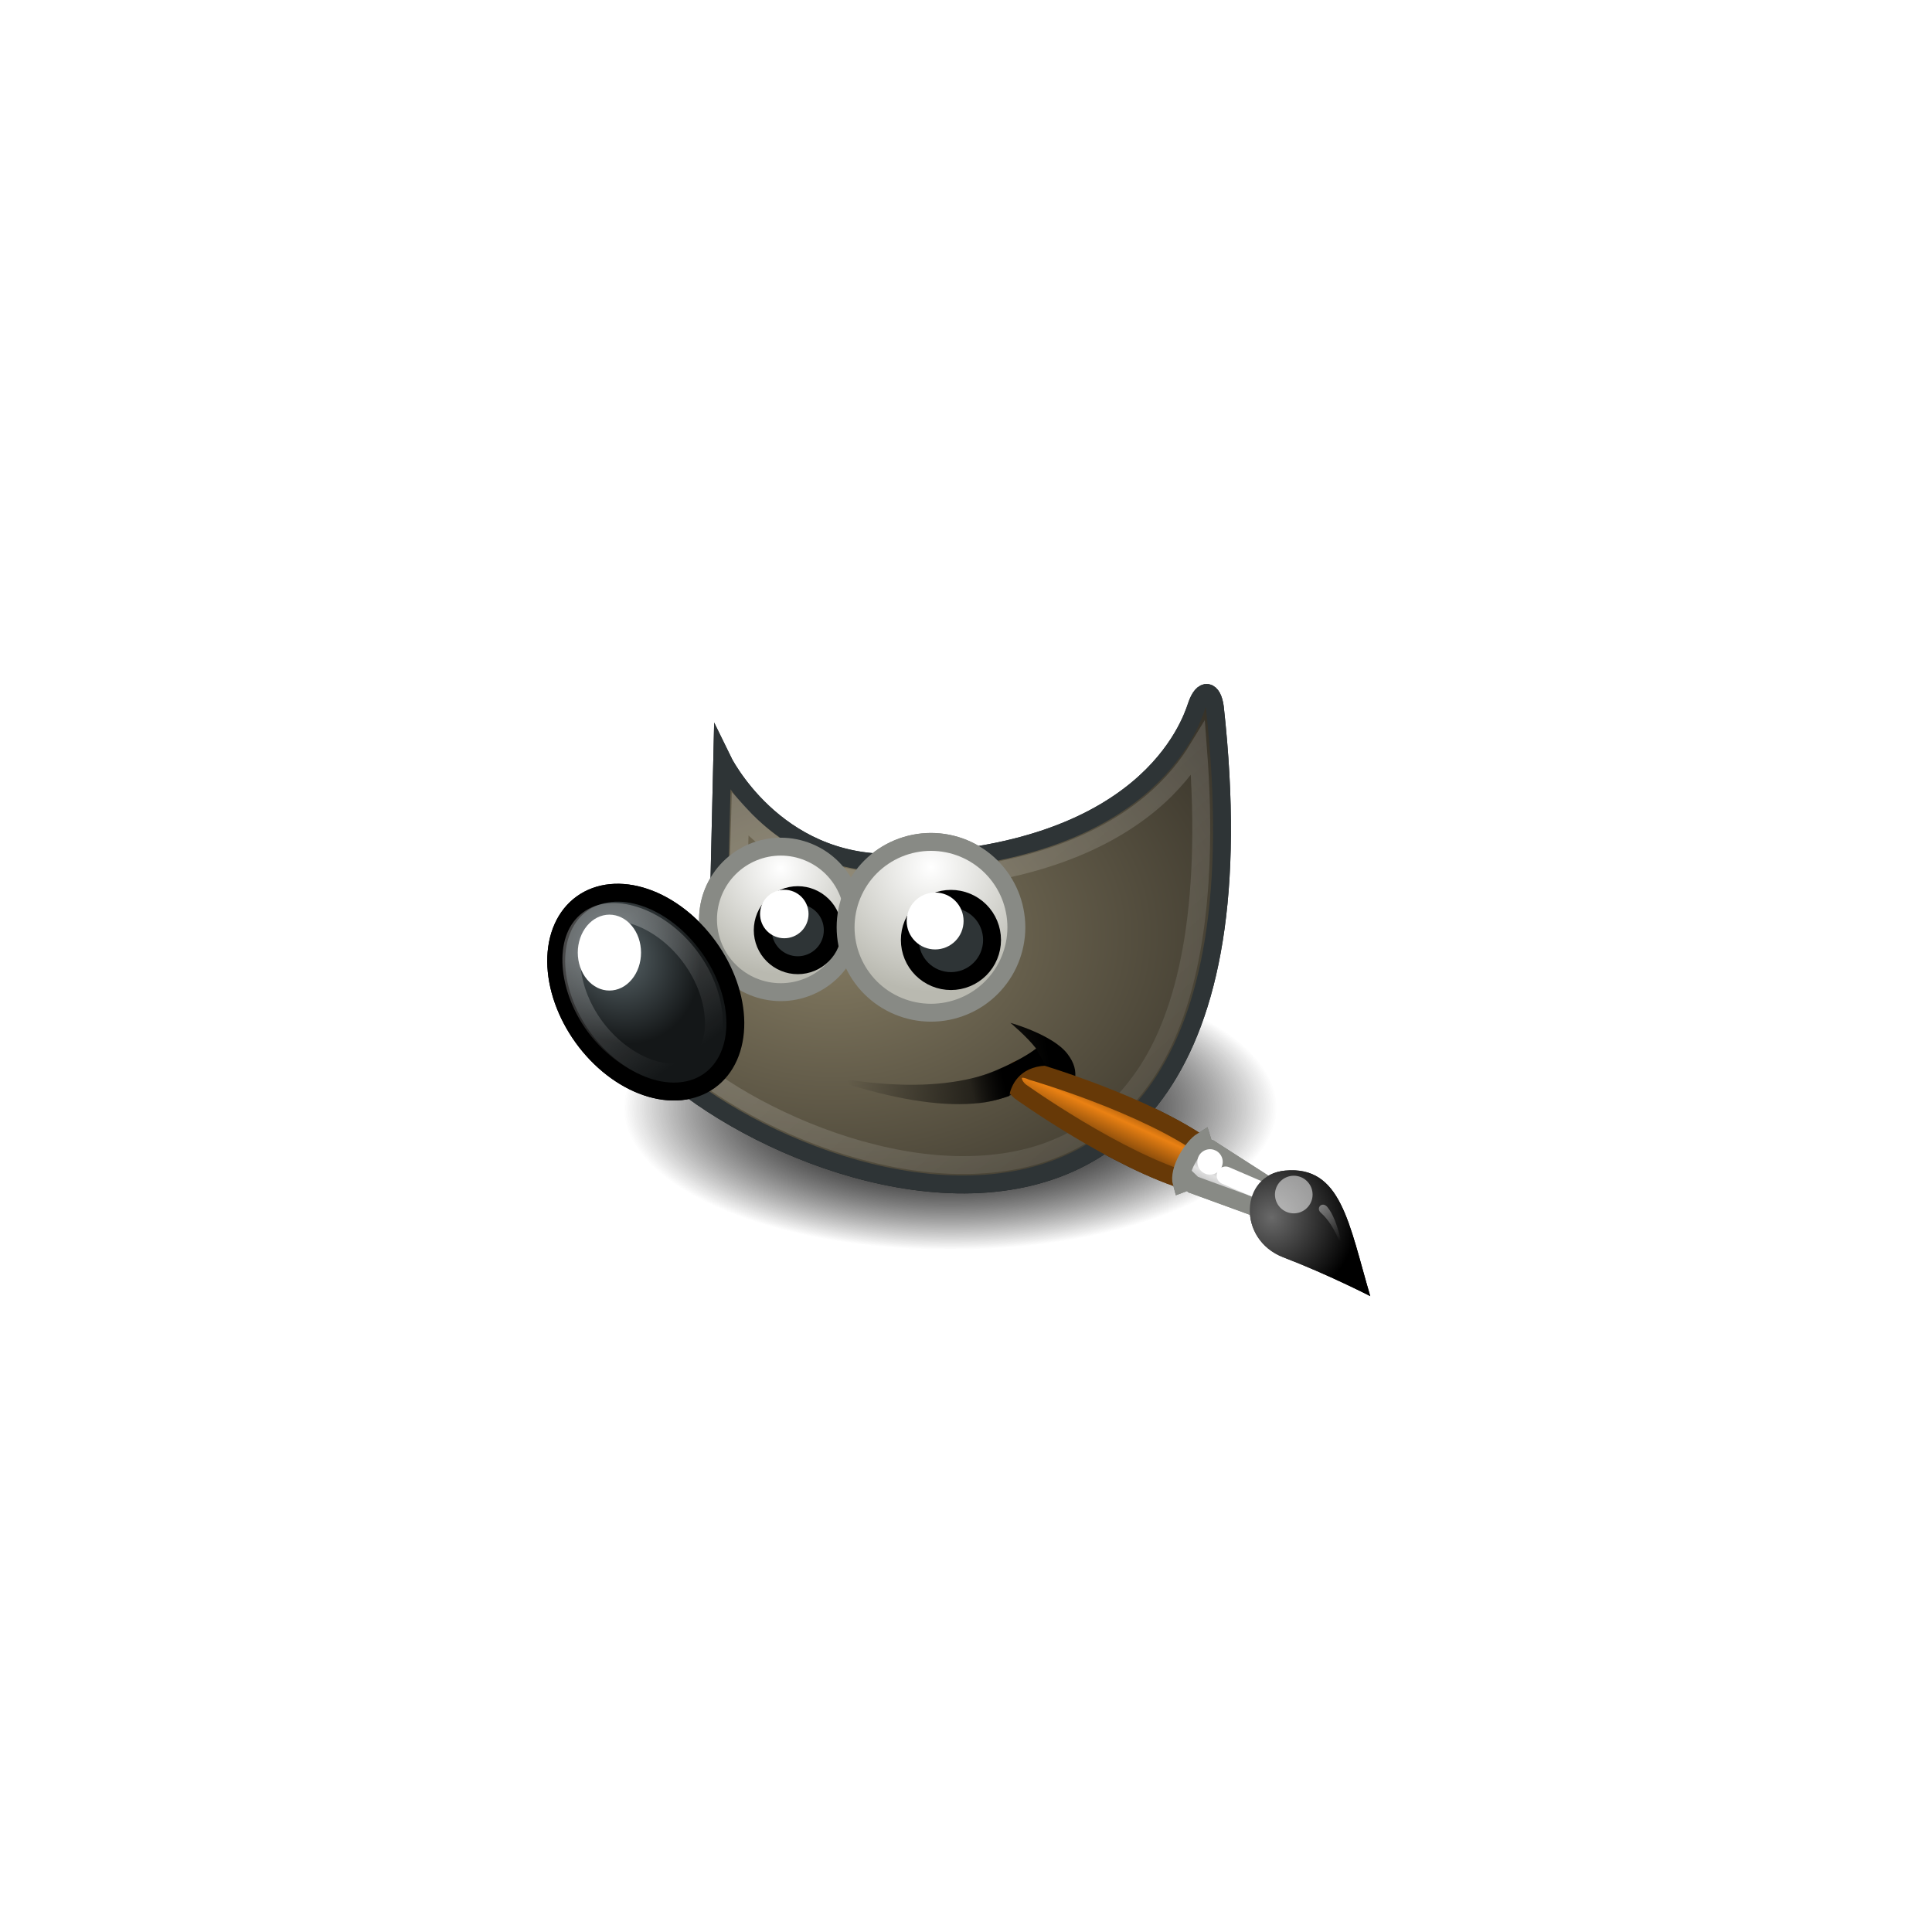 <svg width="72" height="72" viewBox="0 0 72 72" fill="none" xmlns="http://www.w3.org/2000/svg">
<g clip-path="url(#clip0_2049_47316)">
<g filter="url(#filter0_f_2049_47316)">
<path fill-rule="evenodd" clip-rule="evenodd" d="M47.583 41.292C47.583 41.987 47.269 42.675 46.657 43.317C46.046 43.959 45.15 44.542 44.02 45.033C42.89 45.525 41.549 45.915 40.073 46.181C38.596 46.447 37.014 46.583 35.417 46.583C33.819 46.583 32.237 46.447 30.761 46.181C29.285 45.915 27.943 45.525 26.814 45.033C25.684 44.542 24.788 43.959 24.176 43.317C23.565 42.675 23.25 41.987 23.25 41.292C23.25 40.597 23.565 39.909 24.176 39.267C24.788 38.625 25.684 38.041 26.814 37.55C27.943 37.059 29.285 36.669 30.761 36.403C32.237 36.137 33.819 36 35.417 36C37.014 36 38.596 36.137 40.073 36.403C41.549 36.669 42.89 37.059 44.02 37.55C45.15 38.041 46.046 38.625 46.657 39.267C47.269 39.909 47.583 40.597 47.583 41.292Z" fill="url(#paint0_radial_2049_47316)"/>
<path fill-rule="evenodd" clip-rule="evenodd" d="M26.916 28.312C26.916 28.312 28.833 32.264 33.316 32.152C42.711 31.916 44.358 27.015 44.594 26.308C44.83 25.601 45.19 25.708 45.274 26.362C48.338 54.175 24.009 42.241 23.145 37.504C27.977 36.09 26.798 33.38 26.798 33.38L26.916 28.312Z" fill="url(#paint1_radial_2049_47316)" stroke="#2E3436" stroke-width="0.667" stroke-miterlimit="10"/>
<path fill-rule="evenodd" clip-rule="evenodd" d="M30.492 40.044C34.985 40.943 37.273 40.109 38.612 39.075C38.258 38.619 37.654 38.118 37.654 38.118C37.654 38.118 39.223 38.554 39.775 39.267C40.326 39.978 39.98 40.416 39.836 41.326C39.515 40.527 38.916 40.227 38.835 39.91C37.63 41.574 34.63 41.505 30.492 40.044Z" fill="url(#paint2_linear_2049_47316)"/>
<path opacity="0.185" fill-rule="evenodd" clip-rule="evenodd" d="M44.646 27.896C44.271 28.514 43.708 29.251 42.854 29.958C41.1 31.411 38.154 32.733 33.334 32.854C30.517 32.924 28.698 31.565 27.584 30.354L27.5 33.333C27.591 33.612 27.777 34.26 27.459 35.146C27.116 36.099 26.022 37.073 24.146 37.812C24.313 38.16 24.476 38.508 24.979 39C25.665 39.67 26.617 40.392 27.75 41.042C30.016 42.341 32.951 43.37 35.688 43.417C38.424 43.463 40.926 42.594 42.646 40.083C44.232 37.769 45.101 33.851 44.646 27.896Z" stroke="url(#paint3_linear_2049_47316)" stroke-width="0.667" stroke-miterlimit="10"/>
<path fill-rule="evenodd" clip-rule="evenodd" d="M31.807 34.263C31.808 34.619 31.737 34.972 31.601 35.301C31.465 35.63 31.265 35.929 31.014 36.181C30.762 36.432 30.463 36.632 30.134 36.768C29.805 36.904 29.453 36.975 29.097 36.975C28.741 36.975 28.388 36.904 28.059 36.768C27.73 36.632 27.432 36.432 27.18 36.181C26.928 35.929 26.729 35.63 26.592 35.301C26.456 34.972 26.386 34.619 26.386 34.263C26.386 33.907 26.456 33.555 26.592 33.226C26.729 32.897 26.928 32.598 27.18 32.346C27.432 32.094 27.73 31.895 28.059 31.759C28.388 31.622 28.741 31.552 29.097 31.552C29.453 31.552 29.805 31.622 30.134 31.759C30.463 31.895 30.762 32.094 31.014 32.346C31.265 32.598 31.465 32.897 31.601 33.226C31.737 33.555 31.808 33.907 31.807 34.263Z" fill="url(#paint4_radial_2049_47316)" stroke="#888A85" stroke-width="0.667" stroke-miterlimit="10"/>
<path fill-rule="evenodd" clip-rule="evenodd" d="M26.408 35.285C27.039 36.159 27.397 37.176 27.404 38.111C27.411 39.046 27.066 39.823 26.445 40.271C25.824 40.719 24.978 40.802 24.092 40.5C23.207 40.199 22.355 39.538 21.724 38.663C21.094 37.789 20.735 36.772 20.728 35.837C20.721 34.902 21.066 34.125 21.687 33.677C22.308 33.229 23.154 33.146 24.04 33.448C24.925 33.749 25.777 34.41 26.408 35.285Z" fill="url(#paint5_radial_2049_47316)" stroke="black" stroke-width="0.667" stroke-miterlimit="10"/>
<path fill-rule="evenodd" clip-rule="evenodd" d="M31.035 34.665C31.035 34.836 31.002 35.006 30.936 35.164C30.871 35.323 30.775 35.467 30.653 35.588C30.532 35.709 30.388 35.806 30.23 35.871C30.072 35.937 29.902 35.971 29.73 35.971C29.559 35.971 29.389 35.937 29.231 35.871C29.073 35.806 28.929 35.709 28.807 35.588C28.686 35.467 28.59 35.323 28.524 35.164C28.459 35.006 28.425 34.836 28.425 34.665C28.425 34.494 28.459 34.324 28.524 34.165C28.59 34.007 28.686 33.863 28.807 33.742C28.929 33.621 29.073 33.525 29.231 33.459C29.389 33.393 29.559 33.359 29.73 33.359C29.902 33.359 30.072 33.393 30.23 33.459C30.388 33.525 30.532 33.621 30.653 33.742C30.775 33.863 30.871 34.007 30.936 34.165C31.002 34.324 31.035 34.494 31.035 34.665Z" fill="#2E3436" stroke="black" stroke-width="0.667" stroke-miterlimit="10"/>
<path opacity="0.281" fill-rule="evenodd" clip-rule="evenodd" d="M21.924 34.272C21.498 34.591 21.273 35.131 21.294 35.864C21.314 36.596 21.603 37.493 22.196 38.285C22.789 39.077 23.569 39.607 24.266 39.832C24.963 40.057 25.544 39.994 25.97 39.675C26.396 39.356 26.621 38.79 26.605 38.054C26.588 37.319 26.306 36.44 25.715 35.65C25.122 34.859 24.359 34.342 23.657 34.119C22.956 33.896 22.35 33.953 21.924 34.272Z" stroke="url(#paint6_linear_2049_47316)" stroke-width="0.667" stroke-miterlimit="10"/>
<path fill-rule="evenodd" clip-rule="evenodd" d="M23.889 35.501C23.889 35.687 23.859 35.87 23.8 36.042C23.74 36.214 23.654 36.37 23.544 36.501C23.435 36.632 23.305 36.737 23.162 36.808C23.019 36.879 22.866 36.915 22.711 36.915C22.556 36.915 22.403 36.879 22.26 36.808C22.117 36.737 21.987 36.632 21.877 36.501C21.768 36.37 21.681 36.214 21.622 36.042C21.563 35.87 21.532 35.687 21.532 35.501C21.532 35.315 21.563 35.131 21.622 34.959C21.681 34.788 21.768 34.632 21.877 34.501C21.987 34.369 22.117 34.265 22.26 34.194C22.403 34.123 22.556 34.086 22.711 34.086C22.866 34.086 23.019 34.123 23.162 34.194C23.305 34.265 23.435 34.369 23.544 34.501C23.654 34.632 23.74 34.788 23.8 34.959C23.859 35.131 23.889 35.315 23.889 35.501Z" fill="white"/>
<path fill-rule="evenodd" clip-rule="evenodd" d="M30.132 34.063C30.132 34.302 30.037 34.532 29.868 34.702C29.698 34.871 29.468 34.966 29.229 34.966C28.989 34.966 28.759 34.871 28.59 34.702C28.42 34.532 28.325 34.302 28.325 34.063C28.325 33.823 28.42 33.593 28.59 33.424C28.759 33.254 28.989 33.159 29.229 33.159C29.468 33.159 29.698 33.254 29.868 33.424C30.037 33.593 30.132 33.823 30.132 34.063Z" fill="white"/>
<path fill-rule="evenodd" clip-rule="evenodd" d="M37.877 34.558C37.877 34.976 37.794 35.39 37.635 35.776C37.475 36.162 37.24 36.513 36.945 36.809C36.65 37.104 36.299 37.339 35.913 37.498C35.526 37.658 35.113 37.741 34.695 37.741C34.277 37.741 33.863 37.658 33.477 37.498C33.091 37.339 32.74 37.104 32.444 36.809C32.149 36.513 31.915 36.162 31.755 35.776C31.595 35.39 31.513 34.976 31.513 34.558C31.513 34.14 31.595 33.726 31.755 33.34C31.915 32.954 32.149 32.603 32.444 32.307C32.74 32.012 33.091 31.777 33.477 31.617C33.863 31.458 34.277 31.375 34.695 31.375C35.113 31.375 35.526 31.458 35.913 31.617C36.299 31.777 36.65 32.012 36.945 32.307C37.24 32.603 37.475 32.954 37.635 33.34C37.794 33.726 37.877 34.14 37.877 34.558Z" fill="url(#paint7_radial_2049_47316)" stroke="#888A85" stroke-width="0.667" stroke-miterlimit="10"/>
<path fill-rule="evenodd" clip-rule="evenodd" d="M36.971 35.029C36.971 35.231 36.931 35.43 36.854 35.616C36.777 35.802 36.665 35.971 36.522 36.113C36.38 36.255 36.211 36.368 36.025 36.445C35.839 36.522 35.64 36.562 35.439 36.562C35.238 36.562 35.038 36.522 34.852 36.445C34.666 36.368 34.498 36.255 34.355 36.113C34.213 35.971 34.1 35.802 34.023 35.616C33.946 35.43 33.907 35.231 33.907 35.029C33.907 34.828 33.946 34.629 34.023 34.443C34.1 34.257 34.213 34.088 34.355 33.946C34.498 33.803 34.666 33.691 34.852 33.614C35.038 33.536 35.238 33.497 35.439 33.497C35.64 33.497 35.839 33.536 36.025 33.614C36.211 33.691 36.38 33.803 36.522 33.946C36.665 34.088 36.777 34.257 36.854 34.443C36.931 34.629 36.971 34.828 36.971 35.029Z" fill="#2E3436" stroke="black" stroke-width="0.667" stroke-miterlimit="10"/>
<path fill-rule="evenodd" clip-rule="evenodd" d="M35.91 34.322C35.91 34.604 35.799 34.873 35.6 35.072C35.401 35.271 35.131 35.383 34.85 35.383C34.568 35.383 34.299 35.271 34.1 35.072C33.901 34.873 33.789 34.604 33.789 34.322C33.789 34.041 33.901 33.771 34.1 33.572C34.299 33.373 34.568 33.262 34.85 33.262C35.131 33.262 35.401 33.373 35.6 33.572C35.799 33.771 35.91 34.041 35.91 34.322Z" fill="white"/>
<path d="M44.392 44.061L45.009 42.831C42.712 41.15 38.476 39.927 38.476 39.927C37.742 39.585 37.511 40.245 38.019 40.673C38.019 40.673 41.641 43.27 44.392 44.061Z" fill="url(#paint8_linear_2049_47316)" stroke="#673907" stroke-width="0.667" stroke-linecap="round"/>
<path d="M47.337 45.195L47.668 44.463L45.103 42.819L44.898 42.802L44.81 42.519C44.437 42.752 43.896 43.619 44.039 44.106L44.316 44.002L44.466 44.147L47.337 45.195Z" fill="url(#paint9_linear_2049_47316)" stroke="#888A85" stroke-width="0.667" stroke-linecap="round"/>
<path d="M45.675 43.806L47.378 44.538" stroke="white" stroke-width="0.667" stroke-linecap="round" stroke-linejoin="round"/>
<path d="M51.065 48.303C50.265 45.588 49.982 43.433 47.892 43.625C46.208 43.779 46.09 46.192 47.83 46.858C49.507 47.5 51.065 48.303 51.065 48.303Z" fill="url(#paint10_radial_2049_47316)"/>
<path opacity="0.528" d="M48.017 43.845C48.105 43.819 48.198 43.81 48.29 43.82C48.381 43.83 48.47 43.857 48.551 43.901C48.632 43.945 48.703 44.005 48.761 44.077C48.819 44.148 48.862 44.231 48.888 44.319C48.914 44.407 48.922 44.5 48.913 44.591C48.903 44.683 48.875 44.772 48.831 44.853C48.787 44.933 48.727 45.005 48.656 45.063C48.584 45.12 48.502 45.164 48.413 45.19C48.325 45.216 48.233 45.224 48.141 45.214C48.049 45.205 47.961 45.177 47.88 45.133C47.799 45.089 47.727 45.029 47.67 44.958C47.612 44.886 47.569 44.804 47.543 44.715C47.517 44.627 47.508 44.534 47.518 44.443C47.528 44.351 47.556 44.263 47.599 44.182C47.644 44.101 47.703 44.029 47.775 43.972C47.846 43.914 47.929 43.871 48.017 43.845Z" fill="white"/>
<path d="M44.961 42.847C45.02 42.829 45.083 42.824 45.144 42.83C45.206 42.837 45.266 42.856 45.321 42.885C45.375 42.915 45.423 42.955 45.462 43.004C45.501 43.052 45.531 43.108 45.548 43.167C45.566 43.227 45.571 43.289 45.565 43.351C45.558 43.413 45.539 43.473 45.51 43.527C45.48 43.582 45.44 43.63 45.391 43.669C45.343 43.708 45.287 43.737 45.228 43.755C45.168 43.772 45.106 43.778 45.044 43.771C44.982 43.765 44.922 43.746 44.868 43.716C44.813 43.687 44.765 43.646 44.726 43.598C44.687 43.55 44.658 43.494 44.64 43.434C44.623 43.375 44.617 43.312 44.624 43.251C44.63 43.189 44.649 43.129 44.679 43.074C44.708 43.02 44.749 42.972 44.797 42.933C44.845 42.894 44.901 42.865 44.961 42.847Z" fill="white"/>
<path opacity="0.428" d="M50.061 46.678C50.061 46.678 49.8 45.704 49.225 45.197C49.022 45.017 49.278 44.753 49.47 44.985C49.885 45.487 50.061 46.678 50.061 46.678Z" fill="url(#paint11_linear_2049_47316)"/>
<path fill-rule="evenodd" clip-rule="evenodd" d="M35.335 41.158C36.334 41.253 37.235 40.976 37.61 40.842C37.675 40.471 37.968 39.761 38.974 39.714L38.62 39.095C38.62 39.095 37.309 39.994 35.91 40.259L35.335 41.158Z" fill="url(#paint12_linear_2049_47316)"/>
</g>
<path fill-rule="evenodd" clip-rule="evenodd" d="M47.583 41.292C47.583 41.987 47.269 42.675 46.657 43.317C46.046 43.959 45.15 44.542 44.02 45.033C42.89 45.525 41.549 45.915 40.073 46.181C38.596 46.447 37.014 46.583 35.417 46.583C33.819 46.583 32.237 46.447 30.761 46.181C29.285 45.915 27.943 45.525 26.814 45.033C25.684 44.542 24.788 43.959 24.176 43.317C23.565 42.675 23.25 41.987 23.25 41.292C23.25 40.597 23.565 39.909 24.176 39.267C24.788 38.625 25.684 38.041 26.814 37.55C27.943 37.059 29.285 36.669 30.761 36.403C32.237 36.137 33.819 36 35.417 36C37.014 36 38.596 36.137 40.073 36.403C41.549 36.669 42.89 37.059 44.02 37.55C45.15 38.041 46.046 38.625 46.657 39.267C47.269 39.909 47.583 40.597 47.583 41.292Z" fill="url(#paint13_radial_2049_47316)"/>
<path fill-rule="evenodd" clip-rule="evenodd" d="M26.916 28.312C26.916 28.312 28.833 32.264 33.316 32.152C42.711 31.916 44.358 27.015 44.594 26.308C44.83 25.601 45.19 25.708 45.274 26.362C48.338 54.175 24.009 42.241 23.145 37.504C27.977 36.09 26.798 33.38 26.798 33.38L26.916 28.312Z" fill="url(#paint14_radial_2049_47316)" stroke="#2E3436" stroke-width="0.667" stroke-miterlimit="10"/>
<path fill-rule="evenodd" clip-rule="evenodd" d="M30.492 40.044C34.985 40.943 37.273 40.109 38.612 39.075C38.258 38.619 37.654 38.118 37.654 38.118C37.654 38.118 39.223 38.554 39.775 39.267C40.326 39.978 39.98 40.416 39.836 41.326C39.515 40.527 38.916 40.227 38.835 39.91C37.63 41.574 34.63 41.505 30.492 40.044Z" fill="url(#paint15_linear_2049_47316)"/>
<path opacity="0.185" fill-rule="evenodd" clip-rule="evenodd" d="M44.646 27.896C44.271 28.514 43.708 29.251 42.854 29.958C41.1 31.411 38.154 32.733 33.334 32.854C30.517 32.924 28.698 31.565 27.584 30.354L27.5 33.333C27.591 33.612 27.777 34.26 27.459 35.146C27.116 36.099 26.022 37.073 24.146 37.812C24.313 38.16 24.476 38.508 24.979 39C25.665 39.67 26.617 40.392 27.75 41.042C30.016 42.341 32.951 43.37 35.688 43.417C38.424 43.463 40.926 42.594 42.646 40.083C44.232 37.769 45.101 33.851 44.646 27.896Z" stroke="url(#paint16_linear_2049_47316)" stroke-width="0.667" stroke-miterlimit="10"/>
<path fill-rule="evenodd" clip-rule="evenodd" d="M31.807 34.263C31.808 34.619 31.737 34.972 31.601 35.301C31.465 35.63 31.265 35.929 31.014 36.181C30.762 36.432 30.463 36.632 30.134 36.768C29.805 36.904 29.453 36.975 29.097 36.975C28.741 36.975 28.388 36.904 28.059 36.768C27.73 36.632 27.432 36.432 27.18 36.181C26.928 35.929 26.729 35.63 26.592 35.301C26.456 34.972 26.386 34.619 26.386 34.263C26.386 33.907 26.456 33.555 26.592 33.226C26.729 32.897 26.928 32.598 27.18 32.346C27.432 32.094 27.73 31.895 28.059 31.759C28.388 31.622 28.741 31.552 29.097 31.552C29.453 31.552 29.805 31.622 30.134 31.759C30.463 31.895 30.762 32.094 31.014 32.346C31.265 32.598 31.465 32.897 31.601 33.226C31.737 33.555 31.808 33.907 31.807 34.263Z" fill="url(#paint17_radial_2049_47316)" stroke="#888A85" stroke-width="0.667" stroke-miterlimit="10"/>
<path fill-rule="evenodd" clip-rule="evenodd" d="M26.408 35.285C27.039 36.159 27.397 37.176 27.404 38.111C27.411 39.046 27.066 39.823 26.445 40.271C25.824 40.719 24.978 40.802 24.092 40.5C23.207 40.199 22.355 39.538 21.724 38.663C21.094 37.789 20.735 36.772 20.728 35.837C20.721 34.902 21.066 34.125 21.687 33.677C22.308 33.229 23.154 33.146 24.04 33.448C24.925 33.749 25.777 34.41 26.408 35.285Z" fill="url(#paint18_radial_2049_47316)" stroke="black" stroke-width="0.667" stroke-miterlimit="10"/>
<path fill-rule="evenodd" clip-rule="evenodd" d="M31.035 34.665C31.035 34.836 31.002 35.006 30.936 35.164C30.871 35.323 30.775 35.467 30.653 35.588C30.532 35.709 30.388 35.806 30.23 35.871C30.072 35.937 29.902 35.971 29.73 35.971C29.559 35.971 29.389 35.937 29.231 35.871C29.073 35.806 28.929 35.709 28.807 35.588C28.686 35.467 28.59 35.323 28.524 35.164C28.459 35.006 28.425 34.836 28.425 34.665C28.425 34.494 28.459 34.324 28.524 34.165C28.59 34.007 28.686 33.863 28.807 33.742C28.929 33.621 29.073 33.525 29.231 33.459C29.389 33.393 29.559 33.359 29.73 33.359C29.902 33.359 30.072 33.393 30.23 33.459C30.388 33.525 30.532 33.621 30.653 33.742C30.775 33.863 30.871 34.007 30.936 34.165C31.002 34.324 31.035 34.494 31.035 34.665Z" fill="#2E3436" stroke="black" stroke-width="0.667" stroke-miterlimit="10"/>
<path opacity="0.281" fill-rule="evenodd" clip-rule="evenodd" d="M21.924 34.272C21.498 34.591 21.273 35.131 21.294 35.864C21.314 36.596 21.603 37.493 22.196 38.285C22.789 39.077 23.569 39.607 24.266 39.832C24.963 40.057 25.544 39.994 25.97 39.675C26.396 39.356 26.621 38.79 26.605 38.054C26.588 37.319 26.306 36.44 25.715 35.65C25.122 34.859 24.359 34.342 23.657 34.119C22.956 33.896 22.35 33.953 21.924 34.272Z" stroke="url(#paint19_linear_2049_47316)" stroke-width="0.667" stroke-miterlimit="10"/>
<path fill-rule="evenodd" clip-rule="evenodd" d="M23.889 35.501C23.889 35.687 23.859 35.87 23.8 36.042C23.74 36.214 23.654 36.37 23.544 36.501C23.435 36.632 23.305 36.737 23.162 36.808C23.019 36.879 22.866 36.915 22.711 36.915C22.556 36.915 22.403 36.879 22.26 36.808C22.117 36.737 21.987 36.632 21.877 36.501C21.768 36.37 21.681 36.214 21.622 36.042C21.563 35.87 21.532 35.687 21.532 35.501C21.532 35.315 21.563 35.131 21.622 34.959C21.681 34.788 21.768 34.632 21.877 34.501C21.987 34.369 22.117 34.265 22.26 34.194C22.403 34.123 22.556 34.086 22.711 34.086C22.866 34.086 23.019 34.123 23.162 34.194C23.305 34.265 23.435 34.369 23.544 34.501C23.654 34.632 23.74 34.788 23.8 34.959C23.859 35.131 23.889 35.315 23.889 35.501Z" fill="white"/>
<path fill-rule="evenodd" clip-rule="evenodd" d="M30.132 34.063C30.132 34.302 30.037 34.532 29.868 34.702C29.698 34.871 29.468 34.966 29.229 34.966C28.989 34.966 28.759 34.871 28.59 34.702C28.42 34.532 28.325 34.302 28.325 34.063C28.325 33.823 28.42 33.593 28.59 33.424C28.759 33.254 28.989 33.159 29.229 33.159C29.468 33.159 29.698 33.254 29.868 33.424C30.037 33.593 30.132 33.823 30.132 34.063Z" fill="white"/>
<path fill-rule="evenodd" clip-rule="evenodd" d="M37.877 34.558C37.877 34.976 37.794 35.39 37.635 35.776C37.475 36.162 37.24 36.513 36.945 36.809C36.65 37.104 36.299 37.339 35.913 37.498C35.526 37.658 35.113 37.741 34.695 37.741C34.277 37.741 33.863 37.658 33.477 37.498C33.091 37.339 32.74 37.104 32.444 36.809C32.149 36.513 31.915 36.162 31.755 35.776C31.595 35.39 31.513 34.976 31.513 34.558C31.513 34.14 31.595 33.726 31.755 33.34C31.915 32.954 32.149 32.603 32.444 32.307C32.74 32.012 33.091 31.777 33.477 31.617C33.863 31.458 34.277 31.375 34.695 31.375C35.113 31.375 35.526 31.458 35.913 31.617C36.299 31.777 36.65 32.012 36.945 32.307C37.24 32.603 37.475 32.954 37.635 33.34C37.794 33.726 37.877 34.14 37.877 34.558Z" fill="url(#paint20_radial_2049_47316)" stroke="#888A85" stroke-width="0.667" stroke-miterlimit="10"/>
<path fill-rule="evenodd" clip-rule="evenodd" d="M36.971 35.029C36.971 35.231 36.931 35.43 36.854 35.616C36.777 35.802 36.665 35.971 36.522 36.113C36.38 36.255 36.211 36.368 36.025 36.445C35.839 36.522 35.64 36.562 35.439 36.562C35.238 36.562 35.038 36.522 34.852 36.445C34.666 36.368 34.498 36.255 34.355 36.113C34.213 35.971 34.1 35.802 34.023 35.616C33.946 35.43 33.907 35.231 33.907 35.029C33.907 34.828 33.946 34.629 34.023 34.443C34.1 34.257 34.213 34.088 34.355 33.946C34.498 33.803 34.666 33.691 34.852 33.614C35.038 33.536 35.238 33.497 35.439 33.497C35.64 33.497 35.839 33.536 36.025 33.614C36.211 33.691 36.38 33.803 36.522 33.946C36.665 34.088 36.777 34.257 36.854 34.443C36.931 34.629 36.971 34.828 36.971 35.029Z" fill="#2E3436" stroke="black" stroke-width="0.667" stroke-miterlimit="10"/>
<path fill-rule="evenodd" clip-rule="evenodd" d="M35.91 34.322C35.91 34.604 35.799 34.873 35.6 35.072C35.401 35.271 35.131 35.383 34.85 35.383C34.568 35.383 34.299 35.271 34.1 35.072C33.901 34.873 33.789 34.604 33.789 34.322C33.789 34.041 33.901 33.771 34.1 33.572C34.299 33.373 34.568 33.262 34.85 33.262C35.131 33.262 35.401 33.373 35.6 33.572C35.799 33.771 35.91 34.041 35.91 34.322Z" fill="white"/>
<path d="M44.392 44.061L45.009 42.831C42.712 41.15 38.476 39.927 38.476 39.927C37.742 39.585 37.511 40.245 38.019 40.673C38.019 40.673 41.641 43.27 44.392 44.061Z" fill="url(#paint21_linear_2049_47316)" stroke="#673907" stroke-width="0.667" stroke-linecap="round"/>
<path d="M47.337 45.195L47.668 44.463L45.103 42.819L44.898 42.802L44.81 42.519C44.437 42.752 43.896 43.619 44.039 44.106L44.316 44.002L44.466 44.147L47.337 45.195Z" fill="url(#paint22_linear_2049_47316)" stroke="#888A85" stroke-width="0.667" stroke-linecap="round"/>
<path d="M45.675 43.806L47.378 44.538" stroke="white" stroke-width="0.667" stroke-linecap="round" stroke-linejoin="round"/>
<path d="M51.065 48.303C50.265 45.588 49.982 43.433 47.892 43.625C46.208 43.779 46.09 46.192 47.83 46.858C49.507 47.5 51.065 48.303 51.065 48.303Z" fill="url(#paint23_radial_2049_47316)"/>
<path opacity="0.528" d="M48.017 43.845C48.105 43.819 48.198 43.81 48.29 43.82C48.381 43.83 48.47 43.857 48.551 43.901C48.632 43.945 48.703 44.005 48.761 44.077C48.819 44.148 48.862 44.231 48.888 44.319C48.914 44.407 48.922 44.5 48.913 44.591C48.903 44.683 48.875 44.772 48.831 44.853C48.787 44.933 48.727 45.005 48.656 45.063C48.584 45.12 48.502 45.164 48.413 45.19C48.325 45.216 48.233 45.224 48.141 45.214C48.049 45.205 47.961 45.177 47.88 45.133C47.799 45.089 47.727 45.029 47.67 44.958C47.612 44.886 47.569 44.804 47.543 44.715C47.517 44.627 47.508 44.534 47.518 44.443C47.528 44.351 47.556 44.263 47.599 44.182C47.644 44.101 47.703 44.029 47.775 43.972C47.846 43.914 47.929 43.871 48.017 43.845Z" fill="white"/>
<path d="M44.961 42.847C45.02 42.829 45.083 42.824 45.144 42.83C45.206 42.837 45.266 42.856 45.321 42.885C45.375 42.915 45.423 42.955 45.462 43.004C45.501 43.052 45.531 43.108 45.548 43.167C45.566 43.227 45.571 43.289 45.565 43.351C45.558 43.413 45.539 43.473 45.51 43.527C45.48 43.582 45.44 43.63 45.391 43.669C45.343 43.708 45.287 43.737 45.228 43.755C45.168 43.772 45.106 43.778 45.044 43.771C44.982 43.765 44.922 43.746 44.868 43.716C44.813 43.687 44.765 43.646 44.726 43.598C44.687 43.55 44.658 43.494 44.64 43.434C44.623 43.375 44.617 43.312 44.624 43.251C44.63 43.189 44.649 43.129 44.679 43.074C44.708 43.02 44.749 42.972 44.797 42.933C44.845 42.894 44.901 42.865 44.961 42.847Z" fill="white"/>
<path opacity="0.428" d="M50.061 46.678C50.061 46.678 49.8 45.704 49.225 45.197C49.022 45.017 49.278 44.753 49.47 44.985C49.885 45.487 50.061 46.678 50.061 46.678Z" fill="url(#paint24_linear_2049_47316)"/>
<path fill-rule="evenodd" clip-rule="evenodd" d="M35.335 41.158C36.334 41.253 37.235 40.976 37.61 40.842C37.675 40.471 37.968 39.761 38.974 39.714L38.62 39.095C38.62 39.095 37.309 39.994 35.91 40.259L35.335 41.158Z" fill="url(#paint25_linear_2049_47316)"/>
</g>
<defs>
<filter id="filter0_f_2049_47316" x="-3" y="-3" width="78" height="78" filterUnits="userSpaceOnUse" color-interpolation-filters="sRGB">
<feFlood flood-opacity="0" result="BackgroundImageFix"/>
<feBlend mode="normal" in="SourceGraphic" in2="BackgroundImageFix" result="shape"/>
<feGaussianBlur stdDeviation="11.5" result="effect1_foregroundBlur_2049_47316"/>
</filter>
<radialGradient id="paint0_radial_2049_47316" cx="0" cy="0" r="1" gradientUnits="userSpaceOnUse" gradientTransform="translate(35.417 41.292) scale(12.167 5.292)">
<stop/>
<stop offset="1" stop-opacity="0"/>
</radialGradient>
<radialGradient id="paint1_radial_2049_47316" cx="0" cy="0" r="1" gradientUnits="userSpaceOnUse" gradientTransform="translate(31.038 34.867) scale(22.726 16.623)">
<stop stop-color="#857C63"/>
<stop offset="1" stop-color="#221F19"/>
</radialGradient>
<linearGradient id="paint2_linear_2049_47316" x1="39.009" y1="38.953" x2="31.585" y2="40.426" gradientUnits="userSpaceOnUse">
<stop/>
<stop offset="1" stop-opacity="0"/>
</linearGradient>
<linearGradient id="paint3_linear_2049_47316" x1="29.979" y1="32.74" x2="46.35" y2="51.324" gradientUnits="userSpaceOnUse">
<stop stop-color="white"/>
<stop offset="1" stop-color="white" stop-opacity="0"/>
</linearGradient>
<radialGradient id="paint4_radial_2049_47316" cx="0" cy="0" r="1" gradientUnits="userSpaceOnUse" gradientTransform="translate(29.097 32.356) scale(3.948 3.948)">
<stop stop-color="white"/>
<stop offset="1" stop-color="#B9B9B0"/>
</radialGradient>
<radialGradient id="paint5_radial_2049_47316" cx="0" cy="0" r="1" gradientUnits="userSpaceOnUse" gradientTransform="translate(22.983 35.557) rotate(-30) scale(2.966 3.462)">
<stop stop-color="#5B676B"/>
<stop offset="1" stop-color="#141718"/>
</radialGradient>
<linearGradient id="paint6_linear_2049_47316" x1="22.519" y1="34.831" x2="25.628" y2="39.339" gradientUnits="userSpaceOnUse">
<stop stop-color="white"/>
<stop offset="1" stop-color="white" stop-opacity="0"/>
</linearGradient>
<radialGradient id="paint7_radial_2049_47316" cx="0" cy="0" r="1" gradientUnits="userSpaceOnUse" gradientTransform="translate(34.695 32.319) scale(4.635 4.635)">
<stop stop-color="white"/>
<stop offset="1" stop-color="#B9B9B0"/>
</radialGradient>
<linearGradient id="paint8_linear_2049_47316" x1="42.907" y1="41.37" x2="41.522" y2="44.394" gradientUnits="userSpaceOnUse">
<stop stop-color="#6E3D09"/>
<stop offset="0.242" stop-color="#EA8113"/>
<stop offset="0.621" stop-color="#5C3307"/>
<stop offset="1" stop-color="#E07C12"/>
</linearGradient>
<linearGradient id="paint9_linear_2049_47316" x1="45.874" y1="44.655" x2="46.483" y2="43.426" gradientUnits="userSpaceOnUse">
<stop stop-color="#BDBDBD"/>
<stop offset="0.333" stop-color="#E2E2E2"/>
<stop offset="0.667" stop-color="#A3A3A3"/>
<stop offset="1" stop-color="#DDDDDD"/>
</linearGradient>
<radialGradient id="paint10_radial_2049_47316" cx="0" cy="0" r="1" gradientUnits="userSpaceOnUse" gradientTransform="translate(47.393 45.368) rotate(-106.415) scale(3.23 3.147)">
<stop stop-color="#696969"/>
<stop offset="1"/>
</radialGradient>
<linearGradient id="paint11_linear_2049_47316" x1="49.305" y1="44.724" x2="50.085" y2="46.169" gradientUnits="userSpaceOnUse">
<stop stop-color="white"/>
<stop offset="1" stop-color="white" stop-opacity="0"/>
</linearGradient>
<linearGradient id="paint12_linear_2049_47316" x1="37.442" y1="40.362" x2="36.219" y2="40.657" gradientUnits="userSpaceOnUse">
<stop/>
<stop offset="1" stop-opacity="0"/>
</linearGradient>
<radialGradient id="paint13_radial_2049_47316" cx="0" cy="0" r="1" gradientUnits="userSpaceOnUse" gradientTransform="translate(35.417 41.292) scale(12.167 5.292)">
<stop/>
<stop offset="1" stop-opacity="0"/>
</radialGradient>
<radialGradient id="paint14_radial_2049_47316" cx="0" cy="0" r="1" gradientUnits="userSpaceOnUse" gradientTransform="translate(31.038 34.867) scale(22.726 16.623)">
<stop stop-color="#857C63"/>
<stop offset="1" stop-color="#221F19"/>
</radialGradient>
<linearGradient id="paint15_linear_2049_47316" x1="39.009" y1="38.953" x2="31.585" y2="40.426" gradientUnits="userSpaceOnUse">
<stop/>
<stop offset="1" stop-opacity="0"/>
</linearGradient>
<linearGradient id="paint16_linear_2049_47316" x1="29.979" y1="32.74" x2="46.35" y2="51.324" gradientUnits="userSpaceOnUse">
<stop stop-color="white"/>
<stop offset="1" stop-color="white" stop-opacity="0"/>
</linearGradient>
<radialGradient id="paint17_radial_2049_47316" cx="0" cy="0" r="1" gradientUnits="userSpaceOnUse" gradientTransform="translate(29.097 32.356) scale(3.948 3.948)">
<stop stop-color="white"/>
<stop offset="1" stop-color="#B9B9B0"/>
</radialGradient>
<radialGradient id="paint18_radial_2049_47316" cx="0" cy="0" r="1" gradientUnits="userSpaceOnUse" gradientTransform="translate(22.983 35.557) rotate(-30) scale(2.966 3.462)">
<stop stop-color="#5B676B"/>
<stop offset="1" stop-color="#141718"/>
</radialGradient>
<linearGradient id="paint19_linear_2049_47316" x1="22.519" y1="34.831" x2="25.628" y2="39.339" gradientUnits="userSpaceOnUse">
<stop stop-color="white"/>
<stop offset="1" stop-color="white" stop-opacity="0"/>
</linearGradient>
<radialGradient id="paint20_radial_2049_47316" cx="0" cy="0" r="1" gradientUnits="userSpaceOnUse" gradientTransform="translate(34.695 32.319) scale(4.635 4.635)">
<stop stop-color="white"/>
<stop offset="1" stop-color="#B9B9B0"/>
</radialGradient>
<linearGradient id="paint21_linear_2049_47316" x1="42.907" y1="41.37" x2="41.522" y2="44.394" gradientUnits="userSpaceOnUse">
<stop stop-color="#6E3D09"/>
<stop offset="0.242" stop-color="#EA8113"/>
<stop offset="0.621" stop-color="#5C3307"/>
<stop offset="1" stop-color="#E07C12"/>
</linearGradient>
<linearGradient id="paint22_linear_2049_47316" x1="45.874" y1="44.655" x2="46.483" y2="43.426" gradientUnits="userSpaceOnUse">
<stop stop-color="#BDBDBD"/>
<stop offset="0.333" stop-color="#E2E2E2"/>
<stop offset="0.667" stop-color="#A3A3A3"/>
<stop offset="1" stop-color="#DDDDDD"/>
</linearGradient>
<radialGradient id="paint23_radial_2049_47316" cx="0" cy="0" r="1" gradientUnits="userSpaceOnUse" gradientTransform="translate(47.393 45.368) rotate(-106.415) scale(3.23 3.147)">
<stop stop-color="#696969"/>
<stop offset="1"/>
</radialGradient>
<linearGradient id="paint24_linear_2049_47316" x1="49.305" y1="44.724" x2="50.085" y2="46.169" gradientUnits="userSpaceOnUse">
<stop stop-color="white"/>
<stop offset="1" stop-color="white" stop-opacity="0"/>
</linearGradient>
<linearGradient id="paint25_linear_2049_47316" x1="37.442" y1="40.362" x2="36.219" y2="40.657" gradientUnits="userSpaceOnUse">
<stop/>
<stop offset="1" stop-opacity="0"/>
</linearGradient>
<clipPath id="clip0_2049_47316">
<rect width="72" height="72" fill="white"/>
</clipPath>
</defs>
</svg>
